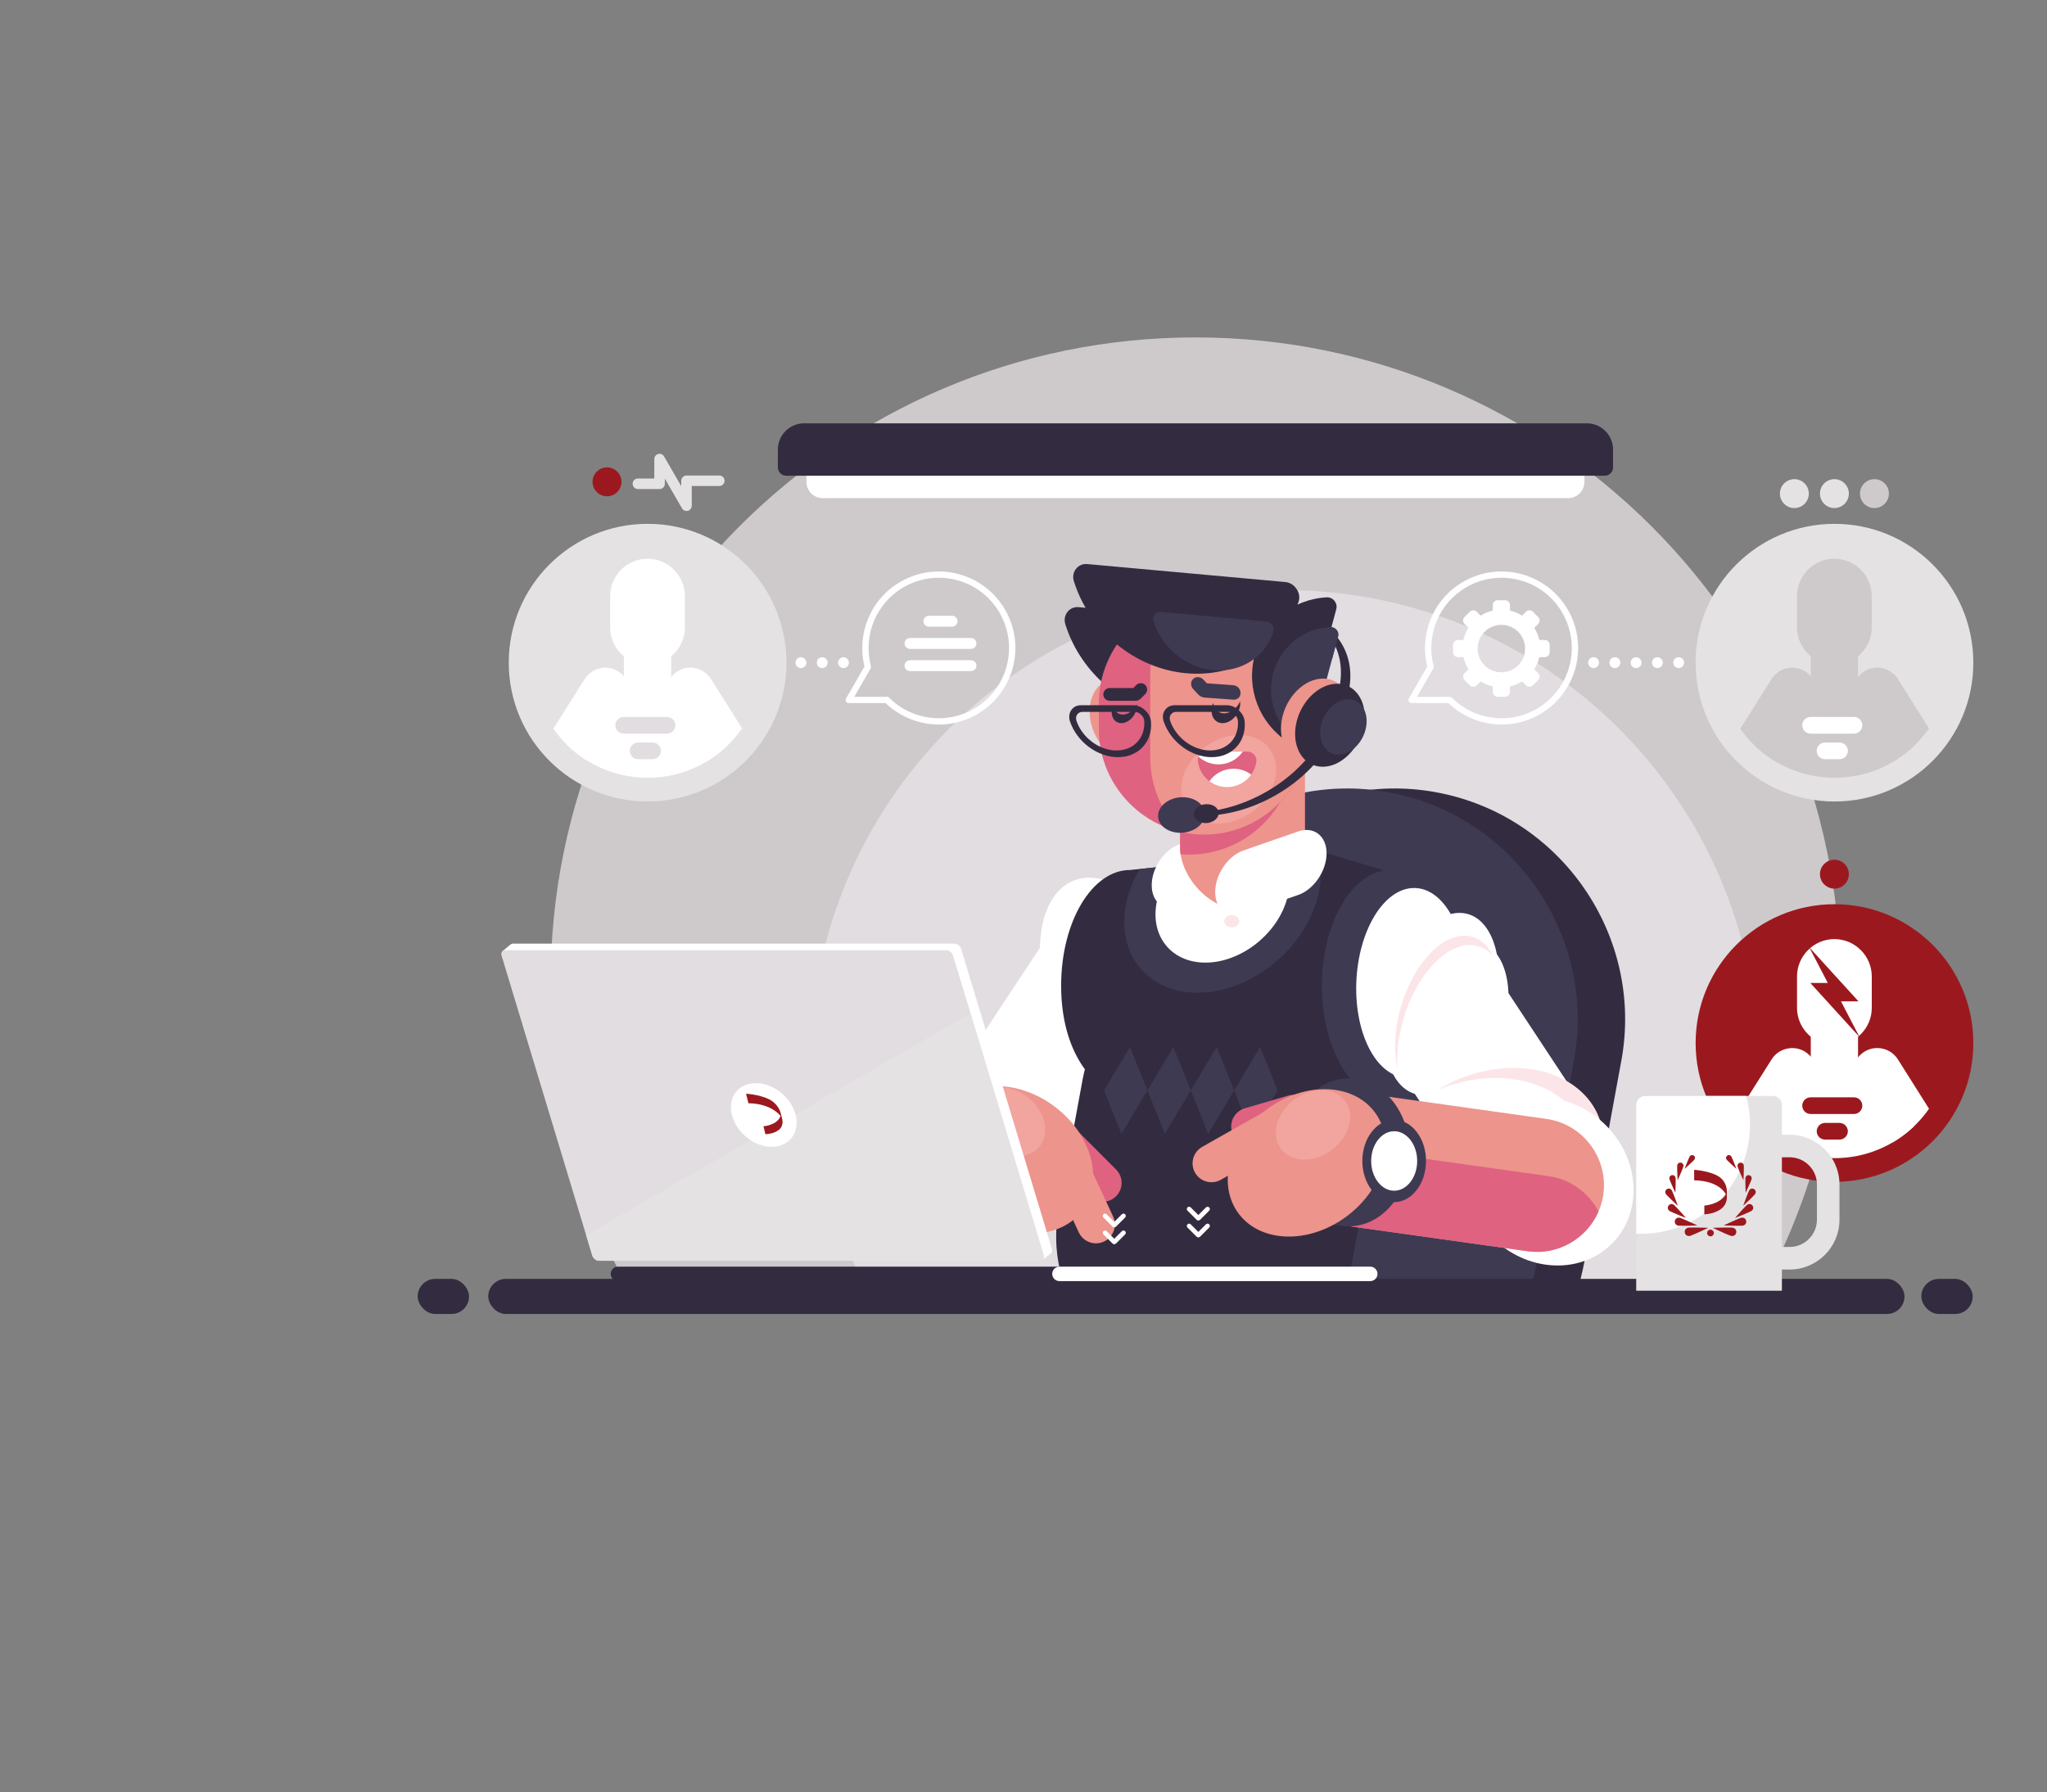 <?xml version="1.0" encoding="UTF-8"?>
<svg id="Ebene_1" xmlns="http://www.w3.org/2000/svg" version="1.1" viewBox="0 0 70.924 62.11">
  <rect x="0" y="0" width="70.924" height="62.11" fill="#808080" stroke="none"/>
  <!-- Generator: Adobe Illustrator 29.4.0, SVG Export Plug-In . SVG Version: 2.1.0 Build 152)  -->
  <defs>
    <style>
      .st0, .st1, .st2, .st3, .st4, .st5, .st6, .st7, .st8, .st9, .st10 {
        fill-rule: evenodd;
      }

      .st0, .st11 {
        fill: #332c40;
      }

      .st1, .st12 {
        fill: #ed948c;
      }

      .st2, .st13 {
        fill: #9b191e;
      }

      .st3 {
        fill: #e1dde0;
      }

      .st4 {
        fill: #fff;
      }

      .st14, .st8 {
        fill: #e5e2e4;
      }

      .st5 {
        fill: #cecacc;
      }

      .st6 {
        fill: #df6280;
      }

      .st7 {
        fill: #3e3a52;
      }

      .st9 {
        fill: #f2a49f;
      }

      .st10 {
        fill: #fce5e8;
      }
    </style>
  </defs>
  <g>
    <path class="st5" d="M41.42,11.693c-12.339,0-22.342,10.003-22.342,22.342,0,3.874.987,7.518,2.722,10.694h39.241c1.735-3.176,2.722-6.82,2.722-10.694,0-12.339-10.003-22.342-22.342-22.342Z"/>
    <path class="st3" d="M44.49,20.448c-9.069,0-16.421,7.352-16.421,16.421,0,2.848.725,5.526,2,7.86h28.842c1.275-2.335,2-5.013,2-7.86,0-9.069-7.352-16.421-16.421-16.421Z"/>
    <path class="st4" d="M39.813,31.314h0c1.063.701,1.359,2.145.658,3.208l-3.964,6.01c-.701,1.063-2.145,1.359-3.208.658h0c-1.063-.701-1.359-2.145-.658-3.208l3.964-6.01c.701-1.063,2.145-1.359,3.208-.658Z"/>
    <path class="st4" d="M37.23,30.505c-1.199.451-1.558,2.446-.802,4.458.756,2.011,2.341,3.276,3.54,2.826,1.199-.451,1.558-2.446.802-4.458-.756-2.011-2.341-3.276-3.54-2.826Z"/>
    <path class="st0" d="M49.764,27.456h0c-4.321-.795-8.507,2.091-9.301,6.412l-1.283,6.977c-.25,1.358-.136,2.703.272,3.933h15.175c.111-.337.2-.685.266-1.043l1.283-6.977c.795-4.321-2.091-8.507-6.412-9.301Z"/>
    <path class="st7" d="M48.12,27.456h0c-4.321-.795-8.507,2.091-9.301,6.412l-1.283,6.977c-.25,1.358-.136,2.703.272,3.933h15.175c.111-.337.2-.685.266-1.043l1.283-6.977c.795-4.321-2.091-8.507-6.412-9.301Z"/>
    <path class="st0" d="M43.52,33.276h0c-2.793-.514-5.498,1.351-6.012,4.144l-.829,4.51c-.182.992-.065,1.972.288,2.848h9.585c.124-.311.22-.639.283-.98l.829-4.51c.514-2.793-1.351-5.498-4.144-6.012Z"/>
    <path class="st0" d="M39.155,30.149c-1.319,0-2.389,1.794-2.389,4.007,0,2.213,1.021,3.632,2.389,4.007,4.412,1.04,8.631,0,8.631,0l-.174-.404.303-7.604-2.229-.68-6.531.674Z"/>
    <path class="st7" d="M45.647,29.479l-6.16.636c-.183.315-.326.65-.418.998-.48,1.817.603,3.29,2.42,3.29s3.68-1.473,4.16-3.29c.157-.595.147-1.153-.002-1.634Z"/>
    <path class="st4" d="M42.952,28.867c-1.24,0-2.511,1.005-2.839,2.246-.328,1.24.412,2.246,1.652,2.246s2.511-1.005,2.839-2.246c.328-1.24-.412-2.246-1.652-2.246Z"/>
    <path class="st4" d="M42.741,28.608l-1.869.648c-.532.185-.968.824-.968,1.42h0c0,.597.436.933.968.749l1.869-.648c.532-.185.968-.824.968-1.42h0c0-.597-.436-.933-.968-.749Z"/>
    <rect class="st12" x="40.889" y="24.084" width="4.326" height="7.452" rx="2.163" ry="2.163"/>
    <path class="st6" d="M43.051,24.084h0c-1.19,0-2.163.973-2.163,2.163v3.126c0,.077.004.154.012.229.099.008.2.013.301.013h0c2.007,0,3.649-1.642,3.649-3.649v-.901s0-.013,0-.013c-.389-.582-1.051-.967-1.8-.967Z"/>
    <path class="st1" d="M38.707,23.516c.651,0,1.291.644,1.43,1.438.139.794-.276,1.439-.927,1.439s-1.291-.644-1.43-1.439c-.139-.794.276-1.438.927-1.438Z"/>
    <path class="st0" d="M36.914,21.643c.546,1.733,2.117,3.02,3.891,3.181,1.774.161,3.346-.841,3.891-2.475.05-.15.026-.308-.07-.448-.096-.141-.236-.225-.399-.239l-6.844-.621c-.163-.015-.303.044-.399.167-.096.123-.121.276-.07.436Z"/>
    <rect class="st11" x="66.57" y="44.319" width="1.78" height="1.217" rx=".608" ry=".608"/>
    <rect class="st11" x="16.917" y="44.319" width="49.07" height="1.217" rx=".608" ry=".608"/>
    <rect class="st11" x="14.471" y="44.319" width="1.78" height="1.217" rx=".608" ry=".608"/>
    <path class="st6" d="M35.878,38.662h0c-.255.255-.255.672,0,.926l1.866,1.867c.255.255.672.255.926,0h0c.255-.255.255-.672,0-.926l-1.866-1.867c-.255-.255-.672-.255-.926,0Z"/>
    <path class="st0" d="M44.49,43.895h-23.08c-.138,0-.251.113-.251.251h0c0,.138.113.25.251.25h23.08c.138,0,.25-.113.25-.25h0c0-.138-.113-.251-.25-.251Z"/>
    <path class="st4" d="M47.477,43.895h-10.77c-.138,0-.25.113-.25.251h0c0,.138.113.25.25.25h10.77c.138,0,.25-.113.25-.25h0c0-.138-.113-.251-.25-.251Z"/>
    <path class="st6" d="M41.722,20.722h0c-2.007,0-3.649,1.642-3.649,3.649v.901c0,2.007,1.642,3.649,3.649,3.649h0c2.007,0,3.649-1.642,3.649-3.649v-.901c0-2.007-1.642-3.649-3.649-3.649Z"/>
    <path class="st1" d="M41.722,20.722h0c-.274,0-.541.031-.797.089-.662.661-1.072,1.574-1.072,2.578v2.867c0,1.004.411,1.916,1.072,2.578.257.058.524.089.797.089h0c2.007,0,3.649-1.642,3.649-3.649v-.901c0-2.007-1.642-3.649-3.649-3.649Z"/>
    <path class="st1" d="M36.52,38.332c1.305.967,1.747,2.583.986,3.61-.761,1.027-2.435,1.075-3.74.108-1.305-.967-1.747-2.583-.986-3.61.761-1.027,2.435-1.075,3.74-.108Z"/>
    <path class="st9" d="M35.576,37.999c.616.456.824,1.218.465,1.703-.359.484-1.149.507-1.764.051-.616-.456-.824-1.218-.465-1.703.359-.484,1.149-.507,1.764-.051Z"/>
    <path class="st9" d="M41.744,25.887c-.785.582-1.05,1.553-.593,2.171.457.617,1.464.646,2.249.065.785-.581,1.05-1.553.593-2.171-.457-.617-1.464-.646-2.249-.065Z"/>
    <path class="st0" d="M37.21,20.15c.546,1.733,2.117,3.02,3.891,3.181,1.774.161,3.345-.841,3.891-2.475.05-.15.026-.308-.07-.448-.096-.141-.236-.225-.399-.239l-6.844-.621c-.163-.015-.303.044-.399.167-.096.123-.121.276-.07.436Z"/>
    <path class="st0" d="M44.622,25.71c-.989-.642-1.455-1.85-1.149-2.992.306-1.142,1.314-1.956,2.491-2.017.108-.006.204.037.272.122.068.084.09.187.062.292l-1.18,4.405c-.028.105-.098.183-.2.222-.101.039-.206.028-.297-.031Z"/>
    <path class="st7" d="M45.026,25.721c-.787-.511-1.158-1.472-.914-2.381.243-.909,1.045-1.557,1.982-1.605.086-.004.162.029.217.097.054.067.072.149.049.232l-.939,3.506c-.022.083-.078.145-.159.176-.081.031-.164.022-.236-.025Z"/>
    <path class="st1" d="M45.839,23.516c-.651,0-1.291.644-1.43,1.438-.139.794.276,1.439.927,1.439s1.291-.644,1.43-1.439c.139-.794-.276-1.438-.927-1.438Z"/>
    <path class="st6" d="M45.718,24.211c-.104,0-.207.032-.302.088h.014c.336,0,.551.333.479.743-.05.284-.223.53-.437.656.331-.009.654-.338.725-.743.072-.41-.143-.743-.479-.743Z"/>
    <path class="st0" d="M42.454,25.05c.274-.06.506-.354.517-.657.001-.031,0-.061-.003-.09-.087.201-.262.364-.459.407-.246.054-.443-.1-.473-.352-.034.079-.055.164-.058.25-.011.303.202.501.476.442Z"/>
    <path class="st0" d="M38.937,25.051c.24-.052.443-.31.453-.576.001-.027,0-.053-.003-.078-.076.176-.229.319-.402.356-.216.047-.388-.088-.414-.308-.03.069-.048.144-.051.219-.01.266.177.439.417.387Z"/>
    <path class="st0" d="M40.844,28.119c.018.024.037.048.056.072.24.05.498.077.772.077h0c2.007,0,4.124-1.431,4.705-3.18l.261-.785c.473-1.426-.215-2.64-1.572-3.041,1.138.488,1.679,1.617,1.245,2.923l-.261.785c-.58,1.749-2.697,3.18-4.705,3.18h0c-.173,0-.34-.011-.501-.032Z"/>
    <path class="st0" d="M46.329,23.695c-.651,0-1.291.644-1.43,1.438-.139.794.276,1.439.927,1.439s1.291-.644,1.43-1.439c.139-.794-.276-1.438-.927-1.438Z"/>
    <path class="st7" d="M46.715,24.232c-.434,0-.861.43-.954.96-.093.53.184.96.618.96s.861-.43.954-.96c.093-.53-.184-.96-.618-.96Z"/>
    <path class="st7" d="M44.316,22.839c.358-.639,1.025-1.066,1.779-1.105.086-.004.162.029.217.097.054.067.072.149.049.232l-.208.776h-1.837Z"/>
    <path class="st7" d="M41.679,27.973c-.176-.306-.652-.433-1.063-.283-.411.149-.602.519-.426.824.176.306.652.433,1.063.283.411-.149.602-.519.426-.824Z"/>
    <path class="st0" d="M42.189,28.052c-.094-.163-.347-.23-.566-.151-.219.08-.32.276-.227.439.094.163.347.23.566.151.219-.08.32-.276.227-.439Z"/>
    <path class="st6" d="M42.517,27.28c.51,0,.943-.378,1.012-.883.012-.091-.013-.175-.073-.244-.061-.069-.14-.105-.232-.105h-1.412c-.092,0-.171.036-.232.105-.061.069-.086.153-.073.244.068.505.501.883,1.012.883Z"/>
    <path class="st4" d="M43.06,26.047h-1.249c-.092,0-.171.036-.232.105-.02.022-.036.046-.048.072.182.166.425.266.687.266.346,0,.656-.174.842-.443Z"/>
    <path class="st4" d="M42.517,27.28c.343,0,.65-.17.836-.435-.172-.13-.385-.206-.615-.206-.343,0-.65.17-.836.435.172.13.385.206.615.206Z"/>
    <path class="st0" d="M41.931,26.007c.296,0,.547-.109.718-.292.171-.183.263-.439.242-.732-.003-.041-.014-.081-.033-.117-.018-.036-.045-.07-.079-.102-.034-.031-.07-.055-.108-.071-.037-.015-.078-.023-.12-.023h-1.797c-.042,0-.079.008-.11.024-.032.016-.058.04-.079.071-.021.031-.033.066-.036.102-.003.037.002.076.016.117.101.293.299.549.547.732.247.182.543.292.839.292h0ZM40.323,25.015c-.026-.075-.035-.147-.029-.214.006-.068.028-.131.066-.188.038-.057.087-.101.145-.13.058-.029.126-.044.201-.044h1.797c.075,0,.149.015.22.044.07.029.137.073.198.13.061.057.11.12.145.188.034.067.055.139.06.214.026.35-.084.656-.288.874-.205.219-.504.35-.857.35s-.707-.131-1.003-.35c-.296-.218-.533-.524-.654-.874Z"/>
    <path class="st0" d="M38.685,26.007c.296,0,.547-.109.718-.292.171-.183.263-.439.242-.732-.003-.041-.014-.081-.033-.117-.018-.036-.045-.07-.079-.102-.034-.031-.07-.055-.108-.071-.037-.015-.078-.023-.12-.023h-1.797c-.042,0-.079.008-.11.024-.032.016-.058.04-.079.071-.021.031-.033.066-.036.102-.003.037.002.076.016.117.101.293.299.549.547.732.247.182.543.292.839.292h0ZM37.077,25.015c-.026-.075-.035-.147-.029-.214.006-.068.028-.131.066-.188.038-.057.087-.101.145-.13.058-.029.126-.044.201-.044h1.797c.075,0,.149.015.22.044.07.029.137.073.198.13.061.057.11.12.145.188.034.067.055.139.06.214.026.35-.084.656-.288.874-.205.219-.504.35-.857.35s-.707-.131-1.003-.35c-.296-.218-.533-.524-.654-.874Z"/>
    <path class="st4" d="M44.981,28.813l-1.896.658c-.54.187-.982.836-.982,1.441h0c0,.605.442.947.982.76l1.896-.658c.54-.187.982-.836.982-1.441h0c0-.605-.442-.947-.982-.76Z"/>
    <path class="st7" d="M48.19,38.163c-1.316,0-2.389-1.8-2.389-4.007,0-2.207,1.073-4.007,2.389-4.007s2.389,1.8,2.389,4.007-1.073,4.007-2.389,4.007Z"/>
    <path class="st4" d="M48.996,30.773c-1.043,0-1.94,1.472-2.003,3.287-.063,1.816.732,3.287,1.775,3.287s1.94-1.472,2.003-3.287c.063-1.816-.732-3.287-1.775-3.287Z"/>
    <path class="st4" d="M48.055,32.239h0c-1.063.701-1.359,2.145-.658,3.208l3.964,6.01c.701,1.063,2.145,1.359,3.208.658h0c1.063-.701,1.359-2.145.658-3.208l-3.964-6.01c-.701-1.063-2.145-1.359-3.208-.658Z"/>
    <path class="st4" d="M50.568,31.636c-1.039,0-2.16,1.413-2.504,3.157-.343,1.743.221,3.157,1.26,3.157s2.16-1.413,2.504-3.157c.343-1.743-.221-3.157-1.26-3.157Z"/>
    <path class="st4" d="M51.06,32.643c-.922,0-1.917,1.254-2.222,2.801-.305,1.547.196,2.801,1.118,2.801s1.917-1.254,2.222-2.801c.305-1.547-.196-2.801-1.118-2.801Z"/>
    <path class="st10" d="M52.439,37.009c2.078,0,3.445,1.413,3.052,3.157-.153.681-.552,1.311-1.106,1.827.304-.406.523-.855.629-1.326.412-1.827-1.021-3.308-3.198-3.308-.693,0-1.378.15-2.003.413.766-.476,1.688-.763,2.626-.763Z"/>
    <path class="st4" d="M53.383,38.037c-1.607,0-2.778,1.302-2.616,2.909.162,1.607,1.595,2.909,3.202,2.909s2.778-1.302,2.616-2.909c-.162-1.607-1.595-2.909-3.202-2.909Z"/>
    <path class="st1" d="M43.836,39.745h0c-.177,1.261.71,2.438,1.971,2.615l7.13,1.001c1.261.177,2.438-.71,2.615-1.971h0c.177-1.261-.71-2.438-1.971-2.615l-7.13-1.001c-1.261-.177-2.438.71-2.615,1.971Z"/>
    <path class="st6" d="M44.078,41.138c.336.639.963,1.115,1.728,1.222l7.13,1.001c1.053.148,2.046-.446,2.449-1.38-.336-.639-.963-1.115-1.728-1.222l-7.13-1.001c-1.053-.148-2.046.446-2.449,1.38Z"/>
    <path class="st10" d="M50.741,32.427c-.96,0-1.995,1.305-2.312,2.916-.124.629-.12,1.211-.012,1.688-.024-.375.003-.789.089-1.225.332-1.687,1.417-3.055,2.423-3.055.32,0,.593.139.807.382-.218-.439-.561-.705-.994-.705Z"/>
    <path class="st7" d="M39.968,21.527c.291.924,1.129,1.611,2.075,1.697s1.784-.448,2.075-1.32c.027-.08.014-.164-.038-.239-.051-.075-.126-.12-.213-.128l-3.65-.331c-.087-.008-.162.023-.213.089-.051.066-.064.147-.038.232Z"/>
    <polygon class="st7" points="43.66 36.285 43.21 37.036 42.761 37.788 43.063 38.539 43.365 39.291 43.814 38.539 44.264 37.788 43.962 37.036 43.66 36.285"/>
    <polygon class="st7" points="42.157 36.285 41.708 37.036 41.258 37.788 41.56 38.539 41.862 39.291 42.311 38.539 42.761 37.788 42.459 37.036 42.157 36.285"/>
    <polygon class="st7" points="40.654 36.285 40.205 37.036 39.755 37.788 40.057 38.539 40.359 39.291 40.809 38.539 41.258 37.788 40.956 37.036 40.654 36.285"/>
    <polygon class="st7" points="39.152 36.285 38.702 37.036 38.253 37.788 38.555 38.539 38.856 39.291 39.306 38.539 39.755 37.788 39.453 37.036 39.152 36.285"/>
    <path class="st10" d="M42.677,32.138c-.143,0-.26-.095-.26-.212s.117-.212.26-.212.26.095.26.212-.117.212-.26.212Z"/>
    <circle class="st14" cx="22.438" cy="22.964" r="4.811"/>
    <g>
      <path class="st4" d="M22.435,19.362h0c-.712,0-1.295.583-1.295,1.295v1.087c0,.712.583,1.295,1.295,1.295h0c.712,0,1.295-.583,1.295-1.295v-1.087c0-.712-.583-1.295-1.295-1.295Z"/>
      <path class="st4" d="M22.435,21.065h0c-.45,0-.819.368-.819.818v2.041c0,.45.368.819.819.819h0c.45,0,.819-.368.819-.819v-2.041c0-.45-.368-.818-.819-.818Z"/>
      <g>
        <path class="st4" d="M23.436,23.498h-2.003c-1.012,0-1.839.827-1.839,1.839h0c0,.169.023.333.066.489.718.697,1.698,1.127,2.778,1.127s2.051-.425,2.768-1.117c.045-.159.069-.326.069-.498h0c0-1.011-.827-1.839-1.839-1.839Z"/>
        <path class="st4" d="M25.712,25.242l-1.078-1.71c-.248-.393-.773-.512-1.166-.264h0c-.393.248-.512.773-.264,1.166l1.246,1.975c.501-.293.932-.692,1.263-1.167Z"/>
        <path class="st4" d="M19.172,25.253l1.086-1.721c.248-.393.773-.512,1.166-.264h0c.393.248.512.773.264,1.166l-1.25,1.982c-.502-.291-.934-.689-1.266-1.162Z"/>
      </g>
    </g>
    <path class="st3" d="M23.112,24.846h-1.503c-.159,0-.289.13-.289.289h0c0,.159.13.289.289.289h1.503c.159,0,.289-.13.289-.289h0c0-.159-.13-.289-.289-.289Z"/>
    <path class="st3" d="M22.611,25.732h-.501c-.159,0-.289.13-.289.289h0c0,.159.13.289.289.289h.501c.159,0,.289-.13.289-.289h0c0-.159-.13-.289-.289-.289Z"/>
    <circle class="st13" cx="63.561" cy="36.146" r="4.811"/>
    <g>
      <path class="st4" d="M63.558,32.544h0c-.712,0-1.295.583-1.295,1.295v1.088c0,.712.583,1.295,1.295,1.295h0c.712,0,1.295-.583,1.295-1.295v-1.088c0-.712-.583-1.295-1.295-1.295Z"/>
      <path class="st4" d="M63.558,34.247h0c-.45,0-.819.368-.819.818v2.041c0,.45.368.819.819.819h0c.45,0,.819-.368.819-.819v-2.041c0-.45-.368-.818-.819-.818Z"/>
      <g>
        <path class="st4" d="M64.559,36.68h-2.003c-1.012,0-1.839.827-1.839,1.839h0c0,.169.023.333.066.489.718.697,1.698,1.127,2.778,1.127,1.075,0,2.051-.425,2.768-1.117.045-.159.069-.326.069-.498h0c0-1.011-.827-1.839-1.839-1.839Z"/>
        <path class="st4" d="M66.836,38.423l-1.078-1.71c-.248-.393-.773-.512-1.166-.264h0c-.393.248-.512.773-.264,1.166l1.246,1.975c.501-.293.932-.692,1.263-1.167Z"/>
        <path class="st4" d="M60.295,38.435l1.086-1.721c.248-.393.773-.512,1.166-.264h0c.393.248.512.773.264,1.166l-1.25,1.982c-.502-.291-.934-.689-1.266-1.162Z"/>
      </g>
    </g>
    <path class="st2" d="M64.236,38.027h-1.503c-.159,0-.289.13-.289.289h0c0,.159.13.289.289.289h1.503c.159,0,.289-.13.289-.289h0c0-.159-.13-.289-.289-.289Z"/>
    <path class="st2" d="M63.735,38.914h-.501c-.159,0-.289.13-.289.289h0c0,.159.13.289.289.289h.501c.159,0,.289-.13.289-.289h0c0-.159-.13-.289-.289-.289Z"/>
    <circle class="st14" cx="63.561" cy="22.964" r="4.811" transform="translate(-.035 .097) rotate(-.087)"/>
    <g>
      <path class="st5" d="M63.558,19.362h0c-.712,0-1.295.583-1.295,1.295v1.087c0,.712.583,1.295,1.295,1.295h0c.712,0,1.295-.583,1.295-1.295v-1.087c0-.712-.583-1.295-1.295-1.295Z"/>
      <path class="st5" d="M63.558,21.065h0c-.45,0-.819.368-.819.818v2.041c0,.45.368.819.819.819h0c.45,0,.819-.368.819-.819v-2.041c0-.45-.368-.818-.819-.818Z"/>
      <g>
        <path class="st5" d="M64.559,23.498h-2.003c-1.012,0-1.839.827-1.839,1.839h0c0,.169.023.333.066.489.718.697,1.698,1.127,2.778,1.127s2.051-.425,2.768-1.117c.045-.159.069-.326.069-.498h0c0-1.011-.827-1.839-1.839-1.839Z"/>
        <path class="st5" d="M66.836,25.242l-1.078-1.71c-.248-.393-.773-.512-1.166-.264h0c-.393.248-.512.773-.264,1.166l1.246,1.975c.501-.293.932-.692,1.263-1.167Z"/>
        <path class="st5" d="M60.295,25.253l1.086-1.721c.248-.393.773-.512,1.166-.264h0c.393.248.512.773.264,1.166l-1.25,1.982c-.502-.291-.934-.689-1.266-1.162Z"/>
      </g>
    </g>
    <path class="st4" d="M64.236,24.846h-1.503c-.159,0-.289.13-.289.289h0c0,.159.13.289.289.289h1.503c.159,0,.289-.13.289-.289h0c0-.159-.13-.289-.289-.289Z"/>
    <path class="st4" d="M63.735,25.732h-.501c-.159,0-.289.13-.289.289h0c0,.159.13.289.289.289h.501c.159,0,.289-.13.289-.289h0c0-.159-.13-.289-.289-.289Z"/>
    <path class="st5" d="M64.945,17.607c-.276,0-.501-.225-.501-.501,0-.276.225-.501.501-.501s.501.225.501.501c0,.276-.225.501-.501.501Z"/>
    <path class="st8" d="M63.558,17.607c-.276,0-.501-.225-.501-.501s.225-.501.501-.501.501.225.501.501-.225.501-.501.501Z"/>
    <path class="st8" d="M62.171,17.607c-.276,0-.501-.225-.501-.501,0-.276.225-.501.501-.501s.501.225.501.501c0,.276-.225.501-.501.501Z"/>
    <path class="st4" d="M34.635,21.24c.336.582.404,1.245.243,1.847-.161.602-.552,1.142-1.134,1.478-.482.278-1.019.373-1.531.306-.522-.068-1.017-.305-1.401-.686-.02-.022-.049-.037-.082-.037h-1.132s.564-.977.564-.977c.016-.025.021-.056.013-.086-.14-.525-.098-1.075.105-1.563.198-.477.549-.895,1.031-1.174.582-.336,1.245-.404,1.847-.243.602.161,1.142.552,1.478,1.134h0ZM31.201,20.16c-.525.303-.907.759-1.123,1.278-.215.518-.264,1.1-.125,1.659l-.638,1.106c-.03.052-.012.119.04.148.017.01.036.014.054.015h1.277c.414.4.943.647,1.499.72.558.073,1.144-.03,1.669-.333.634-.366,1.06-.955,1.236-1.61.176-.655.101-1.378-.265-2.012-.366-.634-.955-1.06-1.61-1.236-.655-.175-1.378-.101-2.013.265Z"/>
    <path class="st4" d="M32.987,21.339h-.802c-.104,0-.189.085-.189.189h0c0,.104.085.189.189.189h.802c.104,0,.189-.085.189-.189h0c0-.104-.085-.189-.189-.189Z"/>
    <path class="st4" d="M33.642,22.11h-2.112c-.104,0-.189.085-.189.189h0c0,.104.085.189.189.189h2.112c.104,0,.189-.085.189-.189h0c0-.104-.085-.189-.189-.189Z"/>
    <path class="st4" d="M33.642,22.88h-2.112c-.104,0-.189.085-.189.189h0c0,.104.085.189.189.189h2.112c.104,0,.189-.085.189-.189h0c0-.104-.085-.189-.189-.189Z"/>
    <path class="st2" d="M21.031,17.199c-.276,0-.501-.225-.501-.501,0-.276.225-.501.501-.501s.501.225.501.501c0,.276-.225.501-.501.501Z"/>
    <path class="st8" d="M22.101,16.947c-.1,0-.182-.082-.182-.182s.082-.182.182-.182h.569s0-.675,0-.675c0-.1.082-.182.182-.182.074,0,.137.044.166.107l.586,1.016v-.189c0-.1.082-.182.182-.182h1.137c.1,0,.182.082.182.182s-.082.182-.182.182h-.955s0,.684,0,.684h0c0,.063-.033.124-.091.157-.087.05-.198.02-.247-.067l-.595-1.03v.18c0,.1-.082.182-.182.182h-.751Z"/>
    <path class="st4" d="M54.133,21.24c.336.582.404,1.245.243,1.847-.161.602-.552,1.142-1.134,1.478-.482.278-1.019.373-1.531.306-.522-.068-1.017-.305-1.401-.686-.02-.022-.049-.037-.082-.037h-1.132s.564-.977.564-.977c.016-.025.021-.056.013-.086-.14-.525-.098-1.075.105-1.563.198-.477.549-.895,1.031-1.174.582-.336,1.245-.404,1.847-.243.602.161,1.142.552,1.478,1.134h0ZM50.699,20.16c-.525.303-.907.759-1.123,1.278-.215.518-.264,1.1-.125,1.659l-.638,1.106c-.03.052-.012.119.04.148.017.01.036.014.054.015h1.277c.414.4.943.647,1.499.72.558.073,1.144-.03,1.669-.333.634-.366,1.06-.955,1.236-1.61.176-.655.101-1.378-.265-2.012-.366-.634-.955-1.06-1.61-1.236-.655-.175-1.378-.101-2.013.265Z"/>
    <path class="st4" d="M51.721,21.161v-.189c0-.094.077-.171.171-.171h.254c.094,0,.171.077.171.171v.189c.151.034.293.094.42.174l.134-.134c.067-.067.176-.067.242,0l.18.18c.067.067.067.176,0,.242l-.134.134c.08.127.14.269.174.42h.189c.094,0,.171.077.171.171v.254c0,.094-.077.171-.171.171h-.189c-.034.151-.094.293-.174.42l.134.134c.067.067.067.176,0,.242l-.18.18c-.067.067-.176.067-.242,0l-.134-.134c-.127.08-.269.14-.42.174v.189c0,.094-.077.171-.171.171h-.254c-.094,0-.171-.077-.171-.171v-.189c-.151-.034-.293-.094-.42-.174l-.134.134c-.067.067-.176.067-.242,0l-.18-.18c-.067-.067-.067-.176,0-.242l.134-.134c-.08-.127-.14-.269-.174-.42h-.19c-.094,0-.171-.077-.171-.171v-.254c0-.094.077-.171.171-.171h.189c.034-.151.094-.293.174-.42l-.134-.134c-.067-.067-.067-.176,0-.242l.18-.18c.067-.067.176-.067.242,0l.134.134c.127-.08.269-.14.42-.174h0ZM51.197,22.476c0,.454.368.822.822.822s.822-.368.822-.822c0-.454-.368-.822-.822-.822s-.822.368-.822.822Z"/>
    <path class="st8" d="M61.421,37.979c.175,0,.318.143.318.318v1.026s.268,0,.268,0c.474,0,.906.194,1.219.507h.001c.313.313.507.745.507,1.22v1.218c0,.475-.194.907-.507,1.22-.313.313-.745.507-1.22.507h-.268s0,.734,0,.734h-5.048v-6.432c0-.175.143-.318.318-.318h4.411ZM62.008,43.213c.259,0,.496-.106.667-.278.171-.171.278-.408.278-.667v-1.218c0-.259-.106-.496-.278-.667h0c-.171-.172-.408-.278-.668-.278h-.268v3.108s.268,0,.268,0Z"/>
    <path class="st4" d="M60.502,37.979h-3.492c-.175,0-.318.143-.318.318v4.456c.053.002.107.004.16.004,2.089,0,3.782-1.693,3.782-3.782,0-.345-.046-.678-.133-.996Z"/>
    <path class="st6" d="M45.455,38.411h0c-.101-.346-.466-.546-.812-.445l-1.513.442c-.346.101-.546.466-.445.812h0c.101.346.466.546.812.445l1.513-.442c.346-.101.546-.466.445-.812Z"/>
    <path class="st7" d="M46.732,42.498c-1.165,0-2.114-1.152-2.114-2.565,0-1.413.95-2.565,2.114-2.565s2.114,1.152,2.114,2.565c0,1.413-.95,2.565-2.114,2.565Z"/>
    <path class="st1" d="M43.897,38.44c-1.305.967-1.747,2.583-.986,3.61.761,1.027,2.435,1.075,3.74.108,1.305-.967,1.747-2.583.986-3.61-.761-1.027-2.435-1.075-3.74-.108Z"/>
    <path class="st1" d="M44.842,38.692h0c-.177-.314-.579-.425-.893-.247l-2.297,1.3c-.314.178-.425.579-.247.893h0c.177.314.579.425.893.247l2.297-1.3c.314-.178.425-.579.247-.893Z"/>
    <path class="st7" d="M48.305,41.659c-.607,0-1.103-.64-1.103-1.426s.495-1.426,1.103-1.426,1.103.64,1.103,1.426c0,.785-.495,1.426-1.103,1.426Z"/>
    <path class="st4" d="M48.305,41.264c-.439,0-.797-.463-.797-1.031s.358-1.031.797-1.031.797.463.797,1.031c0,.568-.358,1.031-.797,1.031Z"/>
    <path class="st9" d="M44.842,38.106c-.616.456-.824,1.218-.465,1.703.359.484,1.149.507,1.764.051.616-.456.824-1.218.465-1.703-.359-.484-1.149-.507-1.764-.051Z"/>
    <path class="st4" d="M33.067,32.7h-15.287c-.036,0-.066.011-.089.03h-.001s-.286.239-.286.239l.338.192,3.062,10.122c.03.098.134.178.232.178h14.805s.313.178.313.178l.251-.202s.008-.006.011-.009h0c.035-.033.049-.086.031-.145l-3.147-10.405c-.03-.098-.134-.178-.232-.178Z"/>
    <path class="st3" d="M32.787,32.931h-15.287c-.098,0-.154.08-.124.178l3.147,10.405c.03.098.134.178.232.178h15.287c.098,0,.154-.08.124-.178l-3.147-10.405c-.03-.098-.134-.178-.232-.178Z"/>
    <path class="st8" d="M20.308,42.802l.215.712c.03.098.134.178.232.178h15.287c.098,0,.154-.08.124-.178l-2.541-8.401-13.318,7.689Z"/>
    <path class="st1" d="M36.584,39.444h0c-.327.152-.47.543-.318.87l1.112,2.394c.152.327.543.47.87.318h0c.327-.152.47-.543.318-.87l-1.112-2.394c-.152-.327-.543-.47-.87-.318Z"/>
    <path class="st4" d="M41.896,42.428h0c-.031-.031-.081-.031-.112,0l-.264.264-.264-.264c-.031-.031-.081-.031-.112,0h0c-.031.031-.031.081,0,.112l.318.318c.016.016.037.024.058.023h0c.021,0,.042-.007.058-.023l.318-.318c.031-.031.031-.081,0-.112Z"/>
    <path class="st4" d="M41.896,41.843h0c-.031-.031-.081-.031-.112,0l-.264.264-.264-.264c-.031-.031-.081-.031-.112,0h0c-.031.031-.031.081,0,.112l.318.318c.016.016.037.024.058.023h0c.021,0,.042-.007.058-.023l.318-.318c.031-.031.031-.081,0-.112Z"/>
    <path class="st4" d="M38.983,42.665h0c-.031-.031-.081-.031-.112,0l-.264.264-.264-.264c-.031-.031-.081-.031-.112,0h0c-.031.031-.031.081,0,.112l.318.318c.016.016.037.024.058.023h0c.021,0,.042-.007.058-.023l.318-.318c.031-.031.031-.081,0-.112Z"/>
    <path class="st4" d="M38.983,42.08h0c-.031-.031-.081-.031-.112,0l-.264.264-.264-.264c-.031-.031-.081-.031-.112,0h0c-.031.031-.031.081,0,.112l.318.318c.016.016.037.024.058.023h0c.021,0,.042-.007.058-.023l.318-.318c.031-.031.031-.081,0-.112Z"/>
    <path class="st4" d="M54.337,17.262h-25.835c-.309,0-.561-.253-.561-.561v-.383c0-.098.08-.178.178-.178h26.6c.098,0,.178.08.178.178v.383c0,.309-.253.561-.561.561Z"/>
    <path class="st0" d="M54.981,14.67h-27.122c-.5,0-.908.409-.908.908v.619c0,.159.13.289.289.289h28.36c.159,0,.289-.13.289-.289v-.619c0-.5-.409-.908-.908-.908Z"/>
    <polygon class="st2" points="62.685 32.826 63.173 33.764 63.329 34.064 63.089 34.064 62.723 34.064 63.576 35.002 64.43 35.939 63.942 35.002 63.787 34.702 64.027 34.702 64.393 34.702 63.539 33.764 62.685 32.826"/>
    <path class="st2" d="M63.558,30.795c-.276,0-.501-.225-.501-.501,0-.276.225-.501.501-.501s.501.225.501.501c0,.276-.225.501-.501.501Z"/>
    <path class="st4" d="M58.162,22.776c.104,0,.188.084.188.188,0,.104-.084.188-.188.188s-.188-.084-.188-.188c0-.104.084-.188.188-.188h0ZM55.215,22.776c.104,0,.188.084.188.188,0,.104-.084.188-.188.188s-.188-.084-.188-.188.084-.188.188-.188h0ZM55.952,22.776c.104,0,.188.084.188.188,0,.104-.084.188-.188.188s-.188-.084-.188-.188.084-.188.188-.188h0ZM56.688,22.776c.104,0,.188.084.188.188s-.084.188-.188.188-.188-.084-.188-.188.084-.188.188-.188h0ZM57.613,22.964c0,.104-.084.188-.188.188s-.188-.084-.188-.188c0-.104.084-.188.188-.188s.188.084.188.188Z"/>
    <path class="st4" d="M29.225,22.776c.104,0,.188.084.188.188,0,.104-.084.188-.188.188s-.188-.084-.188-.188c0-.104.084-.188.188-.188h0ZM27.751,22.776c.104,0,.188.084.188.188s-.084.188-.188.188-.188-.084-.188-.188c0-.104.084-.188.188-.188h0ZM28.676,22.964c0,.104-.084.188-.188.188s-.188-.084-.188-.188.084-.188.188-.188.188.084.188.188Z"/>
    <path class="st7" d="M42.733,23.747l-.92-.068-.118-.127c-.097-.104-.256-.116-.353-.026h0c-.097.09-.097.249,0,.354l.181.194c.024.026.053.047.083.061.035.021.074.034.116.037l1.011.075c.138.01.25-.094.25-.231h0c0-.138-.112-.259-.25-.269Z"/>
    <path class="st0" d="M38.45,23.843h.815s.104-.104.104-.104c.086-.086.227-.086.313,0h0c.086.086.086.227,0,.313l-.16.16c-.022.022-.047.038-.074.049-.031.016-.066.025-.103.025h-.896c-.122,0-.222-.1-.222-.221h0c0-.122.1-.222.222-.222Z"/>
  </g>
  <g>
    <path class="st4" d="M27.567,38.639c.152.61-.219,1.104-.829,1.104s-1.227-.494-1.379-1.104.219-1.104.829-1.104,1.227.494,1.379,1.104Z"/>
    <path class="st13" d="M25.931,38.232l-.082-.33s.439.022.787.188c.206.098.364.288.416.494l.046.183c.039.155-.001.299-.109.385-.091.073-.235.139-.468.155l-.069-.277s.478-.03.592-.356c.002.003-.297-.43-1.111-.441"/>
  </g>
  <g>
    <path class="st13" d="M58.03,42.308c.016-.079.095-.137.196-.1.166.061.584.259.584.259,0,0-.462.018-.639.009-.108-.006-.157-.09-.141-.169ZM58.579,42.822c.173-.064.609-.272.609-.272,0,0-.482-.018-.667-.008-.113.006-.164.094-.147.176.017.082.099.143.205.104ZM57.867,41.977c.147.074.549.232.549.232,0,0-.282-.326-.401-.44-.073-.07-.161-.05-.205.012-.043.061-.033.152.057.197ZM57.736,41.4c.103.114.397.386.397.386,0,0-.135-.378-.199-.517-.039-.085-.123-.098-.181-.059-.058.038-.08.12-.017.19ZM57.848,40.878c.047.13.2.456.2.456,0,0,.016-.36.009-.498-.004-.084-.069-.123-.131-.111-.061.012-.107.073-.078.152ZM58.111,40.404c-.005.138.014.498.014.498,0,0,.15-.328.196-.458.028-.079-.018-.14-.08-.152-.062-.012-.127.028-.13.112ZM58.537,40.091c-.054.111-.17.415-.17.415,0,0,.243-.215.328-.305.052-.055.036-.122-.01-.154s-.114-.023-.148.045ZM60.501,42.308c-.016-.079-.095-.137-.196-.1-.166.061-.584.259-.584.259,0,0,.462.018.639.009.108-.006.157-.09.141-.169ZM60.156,42.718c.017-.082-.034-.17-.147-.176-.184-.01-.667.008-.667.008,0,0,.436.208.609.272.106.039.188-.021.205-.104ZM60.721,41.78c-.043-.061-.132-.081-.205-.012-.119.114-.401.44-.401.44,0,0,.401-.158.549-.232.09-.045.101-.136.057-.197ZM60.778,41.21c-.058-.038-.142-.026-.181.059-.064.139-.199.517-.199.517,0,0,.295-.273.397-.386.063-.07.041-.152-.017-.19ZM60.605,40.726c-.061-.012-.127.026-.131.111-.006.138.009.498.009.498,0,0,.153-.326.2-.456.029-.079-.017-.14-.078-.152ZM60.29,40.292c-.062.012-.108.072-.08.152.046.13.196.458.196.458,0,0,.019-.36.014-.498-.003-.084-.068-.123-.13-.112ZM59.846,40.047c-.046.032-.062.099-.01.154.085.09.328.305.328.305,0,0-.115-.303-.17-.415-.033-.068-.101-.077-.148-.045ZM59.264,42.613c-.064,0-.116.052-.116.116s.052.116.116.116.116-.052.116-.116-.052-.116-.116-.116Z"/>
    <path class="st13" d="M58.699,40.903v-.363s.475.025.812.207c.199.108.321.316.321.542v.201c0,.17-.083.329-.225.423-.12.08-.296.153-.556.17v-.304s.532-.032.747-.39c.002.003-.208-.472-1.099-.485"/>
  </g>
</svg>